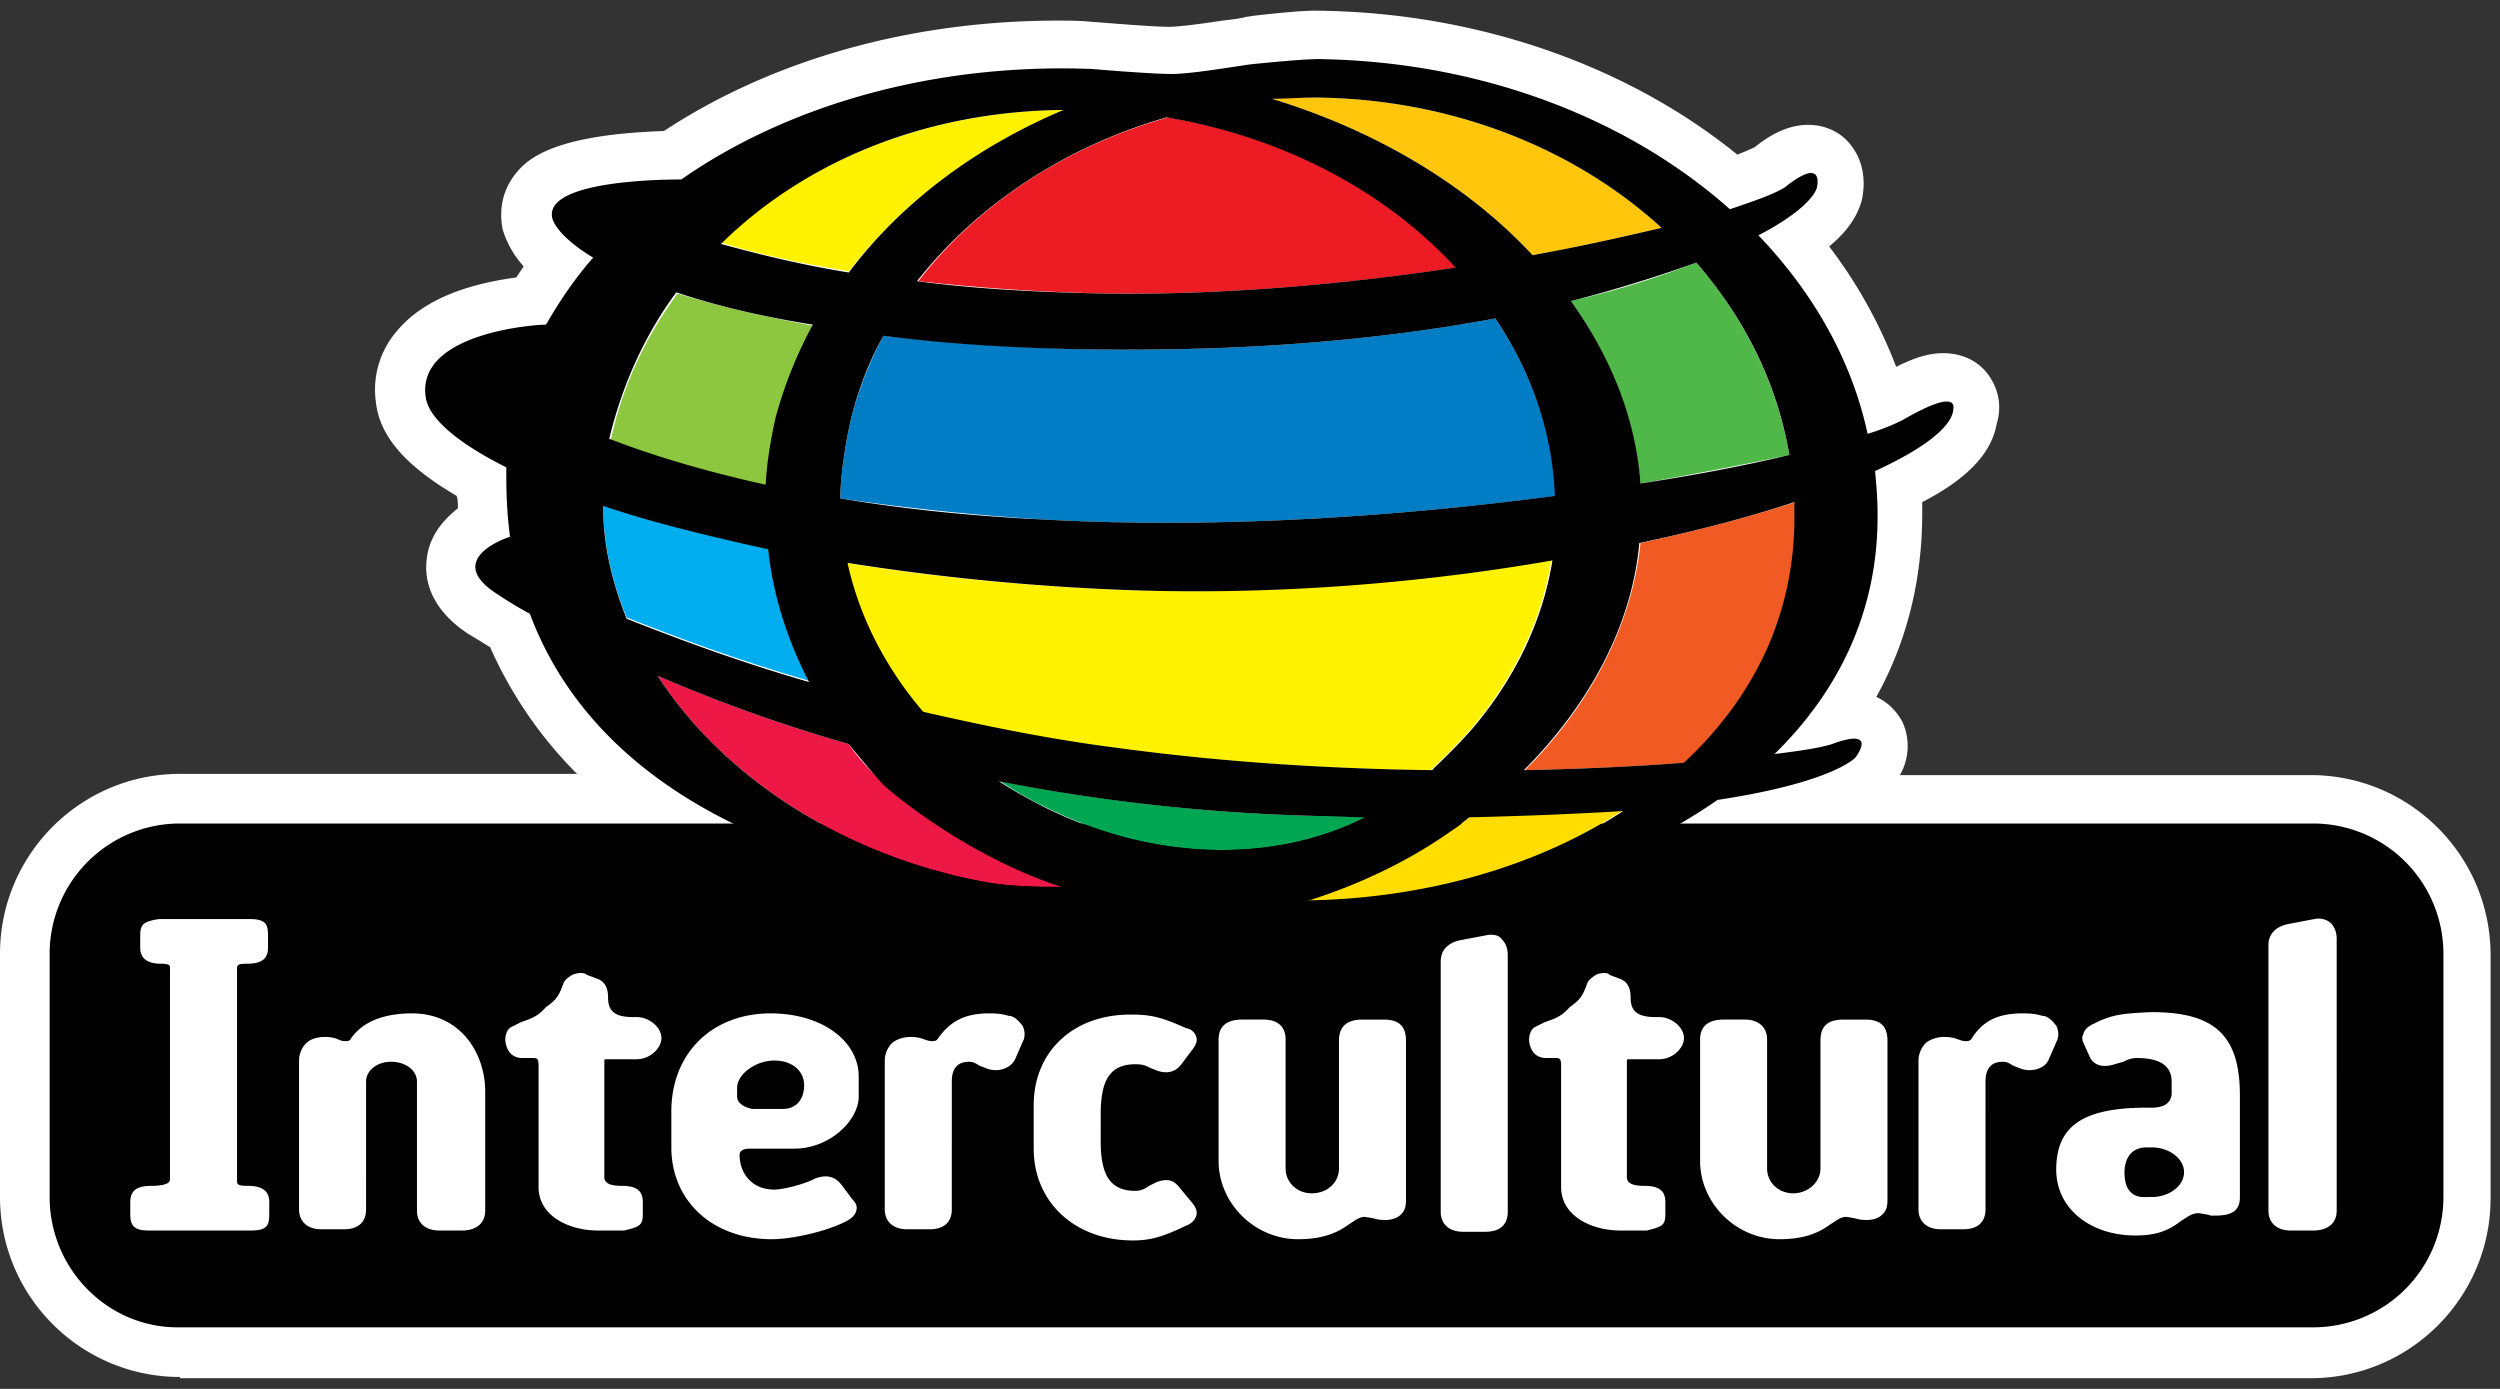 <svg xmlns="http://www.w3.org/2000/svg" width="117" height="65" fill="none" viewBox="0 0 117 65"><rect x="0" y="0" width="117" height="65" fill="#333333" stroke="none"/><path fill="#fff" d="M8.421 64.442C3.775 64.442 0 60.667 0 56.02V44.638c0-4.646 3.775-8.421 8.421-8.421h18.584a19.6 19.6 0 0 1-4.065-5.924c-.465-.29-.755-.465-1.045-.639-1.917-1.277-2.033-2.73-1.917-3.542.116-.93.64-1.685 1.452-2.323 0-.175 0-.407-.058-.581-2.381-1.394-3.6-2.788-3.775-4.356a4.184 4.184 0 0 1 .987-3.368c1.394-1.684 3.833-2.265 5.576-2.498l.348-.522a4.448 4.448 0 0 1-.987-1.743c-.174-.929 0-1.8.58-2.555.465-.58 1.51-1.858 6.97-2.033C36.18 2.765 42.686.965 49.48.965c.523 0 1.103 0 1.626.058.813.058 2.846.232 3.6.232.523 0 1.743-.174 2.498-.29.523-.058.93-.117 1.104-.175l.406-.058C59.76.616 60.864.5 61.561.5c7.434.058 14.519 2.497 19.746 6.737.58-.232.813-.349.813-.349.58-.464 1.452-1.045 2.497-1.045.813 0 1.568.348 2.033.987.755.988.58 2.15.464 2.614-.174.522-.464 1.22-1.51 2.09a22.45 22.45 0 0 1 3.136 5.634c.93-.465 1.569-.639 2.207-.639.93 0 1.743.407 2.207 1.162.407.638.523 1.393.29 2.148-.232 1.336-1.335 2.556-3.484 3.66v.522c0 3.078-.697 5.982-2.149 8.595.523.233.93.639 1.22 1.162a2.724 2.724 0 0 1-.116 2.497h19.223c4.646 0 8.421 3.775 8.421 8.421v11.383c0 4.646-3.775 8.421-8.421 8.421H8.421v-.058Z"></path><path fill="#000" d="M114.352 56.02a6.097 6.097 0 0 1-6.098 6.099H8.421c-3.368.058-6.098-2.73-6.098-6.098V44.638a6.097 6.097 0 0 1 6.098-6.098h99.833a6.098 6.098 0 0 1 6.098 6.098V56.02Z"></path><path fill="#8DC63F" d="M36.356 19.607c.406-1.51.987-2.962 1.742-4.356-2.556-.464-4.704-.987-6.389-1.51-1.51 2.033-2.613 4.414-3.136 6.911 1.8.697 4.182 1.452 7.318 2.15.058-1.162.232-2.208.465-3.195Z"></path><path fill="#50B848" d="M76.777 22.627c2.671-.465 5.052-.93 6.969-1.336-.58-3.31-2.09-6.388-4.356-9.002a41.894 41.894 0 0 1-5.866 1.8c1.859 2.614 2.962 5.518 3.253 8.538Z"></path><path fill="#FFF200" d="M49.771 5.146c-6.446.058-12.138 2.44-16.029 6.214 1.51.465 3.485.93 5.982 1.336 2.44-3.194 5.924-5.808 10.047-7.55Z"></path><path fill="#ED1C24" d="M42.976 13.16c2.614.29 5.576.523 9.002.581 5.575.058 11.209-.464 16.203-1.22C64.93 8.98 60.167 6.425 54.65 5.495c-4.879 1.394-8.944 4.124-11.674 7.666Z"></path><path fill="#FFC60B" d="M71.724 11.94c2.265-.406 4.298-.87 6.04-1.277-4.065-3.717-9.815-6.04-16.203-6.098-.697 0-1.394 0-2.033.058 4.937 1.51 9.176 4.066 12.196 7.318Z"></path><path fill="#FFF200" d="M39.608 26.344c.523 2.497 1.742 4.878 3.543 6.97a81.08 81.08 0 0 0 9.06 1.683c5.11.697 10.163.988 14.75 1.046l.175-.175s.987-.929 1.742-1.8c1.917-2.265 3.253-4.936 3.717-7.84-5.982.987-12.835 1.626-19.746 1.394-4.82-.175-9.292-.64-13.241-1.278Z"></path><path fill="#007DC5" d="M69.982 14.903c-4.414.813-9.699 1.394-15.855 1.452a100.97 100.97 0 0 1-12.777-.64c-.639 1.162-1.103 2.382-1.452 3.602 0 0-.522 2.032-.58 4.007 2.73.406 5.865.755 9.466.987 8.363.465 16.958-.174 24.044-1.103-.175-2.962-1.162-5.808-2.846-8.305Z"></path><path fill="#ED1846" d="M39.724 34.823a73.655 73.655 0 0 1-8.944-3.194c3.078 4.762 8.712 8.42 15.274 9.64 1.22.233 2.672.233 3.775.233-4.82-1.51-8.479-4.82-8.479-4.82-.58-.582-1.161-1.162-1.626-1.86Z"></path><path fill="#00AEEF" d="M35.95 25.647c-2.905-.58-5.518-1.278-7.725-2.033 0 1.8.406 3.601 1.103 5.285 2.207.871 5.111 1.975 8.538 2.962-.988-1.916-1.685-4.007-1.917-6.214Z"></path><path fill="#F15A22" d="M76.777 25.415c-.407 3.949-2.44 7.666-5.401 10.627 2.787-.058 5.343-.174 7.491-.348 3.195-3.02 5.17-6.97 5.17-11.673v-.523c-2.15.697-4.589 1.336-7.26 1.917Z"></path><path fill="#00A651" d="M61.851 38.191a87.721 87.721 0 0 1-15.042-1.626c.64.407 1.278.813 2.033 1.162 5.169 2.613 10.86 2.671 15.158.522-.755-.058-1.452-.058-2.149-.058Z"></path><path fill="#FD0" d="M67.891 38.888c-2.033 1.394-4.24 2.498-6.563 3.195 0 0-.116.058-.348.058 5.633-.058 10.976-1.568 15.1-4.298-2.033.174-4.414.29-7.202.29a4.939 4.939 0 0 1-.987.755Z"></path><path fill="#000" d="M89.03 19.665c-.348.174-.87.407-1.625.639-.755-3.485-2.556-6.62-5.111-9.292 1.684-.871 2.555-1.684 2.73-2.207 0 0 .406-1.51-1.394-.116-.349.29-1.278.639-2.672 1.103-4.762-4.24-11.615-6.91-19.223-7.027-.755 0-2.497.174-3.078.232-.58.058-2.788.465-3.833.465-.987 0-3.717-.233-3.717-.233-7.376-.29-14.229 1.685-19.223 5.17-1.626 0-6.389.174-6.04 1.8.116.464.755 1.161 1.916 1.858-.87.987-1.568 2.033-2.207 3.136-.58 0-6.04.407-5.633 3.369.116.987 1.452 2.148 3.775 3.31v.465c0 .987.058 1.916.174 2.787-.406.116-2.962 1.104-.697 2.614.349.232.872.58 1.626.987 3.543 9.466 15.1 13.358 27.354 13.416h.058c.755.116 1.394.232 2.091.29 1.859.348 3.833.523 5.808.523 7.666 0 15.041-1.859 20.268-5.518 5.401-.813 6.447-1.974 6.447-1.974s1.103-1.394-.93-.697c-.406.174-1.393.348-2.845.523 3.02-2.962 4.878-6.737 4.82-11.325 0-.64-.058-1.278-.116-1.917 2.265-1.045 3.543-2.032 3.659-2.845-.058.058.523-1.22-2.381.464Zm-5.284 1.626c-1.917.465-4.298.93-6.97 1.336-.232-3.078-1.393-5.924-3.252-8.537a66.953 66.953 0 0 0 5.866-1.8c2.265 2.613 3.775 5.633 4.356 9.001ZM61.56 4.565c6.388.058 12.138 2.381 16.203 6.098-1.742.407-3.775.871-6.04 1.278-3.02-3.252-7.26-5.808-12.196-7.318.639 0 1.336-.058 2.033-.058ZM48.784 24.311c-3.6-.174-6.737-.523-9.466-.987.058-2.033.58-4.007.58-4.007.349-1.278.813-2.498 1.452-3.601 3.6.464 7.84.697 12.777.639 6.156-.058 11.499-.64 15.855-1.452 1.684 2.497 2.671 5.343 2.787 8.305-7.027.929-15.622 1.568-23.985 1.103Zm23.87 1.917c-.465 2.903-1.801 5.575-3.718 7.84-.755.871-1.742 1.8-1.742 1.8l-.174.175c-4.588-.059-9.64-.349-14.751-1.046-3.195-.406-6.273-1.045-9.06-1.684-1.8-2.09-3.02-4.53-3.543-6.97a110.02 110.02 0 0 0 13.3 1.279c6.852.232 13.705-.349 19.687-1.394ZM54.591 5.494c5.517.93 10.279 3.485 13.531 7.028-4.994.755-10.628 1.277-16.203 1.22-3.427-.059-6.388-.233-9.002-.582 2.788-3.542 6.853-6.272 11.674-7.666Zm-4.82-.348c-4.124 1.742-7.609 4.356-10.048 7.608-2.497-.406-4.472-.93-5.982-1.336 3.891-3.833 9.525-6.214 16.03-6.272Zm-18.12 8.537c1.742.581 3.832 1.104 6.388 1.51a20.077 20.077 0 0 0-1.742 4.356c-.233 1.045-.407 2.09-.465 3.136-3.136-.697-5.517-1.452-7.318-2.149.581-2.439 1.627-4.82 3.136-6.853Zm-3.427 9.99c2.207.754 4.82 1.393 7.724 2.032.232 2.207.93 4.298 1.917 6.214-3.427-.987-6.33-2.09-8.538-2.962-.697-1.742-1.103-3.484-1.103-5.285Zm17.83 17.596c-6.563-1.22-12.197-4.878-15.275-9.64a73.644 73.644 0 0 0 8.944 3.194c.523.639 1.045 1.278 1.626 1.916 0 0 3.6 3.253 8.48 4.82-1.104-.057-2.614-.057-3.776-.29Zm2.729-3.542a23.085 23.085 0 0 1-2.033-1.162 88.386 88.386 0 0 0 15.042 1.626c.697 0 1.394.058 2.09.058-4.239 2.15-9.93 2.091-15.1-.522Zm12.138 4.472c.232-.058.348-.058.348-.058 2.323-.755 4.588-1.8 6.563-3.195.348-.232.639-.464.93-.697a194.75 194.75 0 0 0 7.2-.29c-4.065 2.672-9.408 4.182-15.041 4.24Zm17.887-6.505c-2.148.174-4.704.29-7.492.349 2.962-2.962 5.053-6.68 5.402-10.628 2.73-.581 5.168-1.22 7.26-1.917v.523c.057 4.704-1.917 8.653-5.17 11.673Z"></path><path fill="#fff" d="m108.312 43.012-1.22.232c-.58.116-.929.465-.929.987V56.66c0 .58.407.929 1.046.929h1.045c.697 0 1.103-.349 1.103-.93V43.942c0-.349-.116-.58-.29-.755a.88.88 0 0 0-.755-.174Zm-38.737.755-1.22.232c-.58.116-.929.465-.929.987v11.732c0 .58.407.929 1.046.929h1.045c.697 0 1.046-.349 1.046-.93v-12.02c0-.349-.117-.58-.29-.755-.117-.174-.407-.232-.698-.174Zm5.11 1.858c-.173.116-.347.233-.406.407-.232.639-.348.755-.813 1.103l-.174.174c-.29.29-.639.407-.987.523l-.465.232c-.232.117-.348.523-.232.871.116.407.406.581.755.581h.465c.174 0 .232.058.232.349v5.691c0 1.336 1.394 2.033 2.787 2.033h1.22c.697-.174.871-.232.871-.755v-.58c0-.523-.29-.756-.987-.756-.639 0-.813-.174-.813-.406V49.69c0-.117 0-.117.116-.117h1.394c.639 0 1.161-.522 1.161-.987 0-.523-.58-.987-1.161-.987h-.174c-.93 0-1.162-.349-1.162-.93 0-.464-.174-.754-.523-.87l-.464-.175c-.058-.116-.407-.116-.64 0Zm-47.912 0c-.174.116-.348.233-.407.407-.232.639-.348.755-.813 1.103l-.174.174c-.29.29-.639.407-.987.523l-.465.232c-.232.117-.348.523-.232.871.116.407.407.581.755.581h.523c.174 0 .232.058.232.349v5.691c0 1.336 1.394 2.033 2.788 2.033h1.22c.696-.174.87-.232.87-.755v-.58c0-.523-.29-.756-.987-.756-.639 0-.813-.174-.813-.406V49.69c0-.117 0-.117.116-.117h1.394c.639 0 1.162-.522 1.162-.987 0-.523-.581-.987-1.162-.987h-.174c-.93 0-1.162-.349-1.162-.93 0-.464-.174-.754-.522-.87l-.465-.175c-.116-.116-.407-.116-.697 0Zm71.492 2.149-.232.116c-.29.116-.465.29-.523.465 0 .058-.058.116-.058.174 0 .116 0 .174.058.29l.29.64c.175.406.64.522 1.162.348l.406-.117c.233-.116.407-.174.639-.174.755 0 1.626.175 1.626 1.104v.522c0 .581-.522.697-.929.697h-.232c-3.02 0-4.24.872-4.24 2.904 0 1.8 1.568 3.078 3.717 3.078 1.162 0 1.684-.348 2.149-.697.29-.174.465-.348.813-.348l.348.058.233.058c.406 0 .813 0 1.103-.232.174-.174.232-.349.232-.64v-4.76c0-2.788-1.161-3.892-4.123-3.892-1.568.059-1.858.175-2.44.407Zm1.161 7.085c0-.348.117-1.161 1.046-1.161h.232c.813 0 1.51.523 1.51 1.161 0 .64-.697 1.162-1.51 1.162h-.232c-.871.058-1.046-.58-1.046-1.162Zm-7.143-6.272c-.058.116-.174.174-.465.116l-.348-.116c-.465-.116-.93-.058-1.278.174-.232.174-.406.523-.406.871v6.97c0 .58.406.929 1.045.929h1.045c.697 0 1.046-.349 1.046-.93V50.62c0-.64.29-.93.813-.93.174 0 .29.059.465.175l.29.116c.523.232 1.22.058 1.394-.407l.406-.929a.841.841 0 0 0-.058-.639c-.174-.232-.406-.464-.639-.464-.232-.058-.406-.116-.929-.116-1.161 0-1.858.348-2.381 1.161Zm-43.906 3.136v2.033c0 2.497 1.917 4.297 4.646 4.297.93 0 1.51-.232 2.498-.696.174-.059.406-.233.464-.465.059-.174 0-.349-.174-.58l-.58-.698c-.233-.29-.465-.522-1.104-.29l-.349.174c-.174.116-.348.233-.638.233-1.162 0-1.627-.698-1.627-2.324V52.13c0-1.626.465-2.323 1.627-2.323.348 0 .464.058.697.174l.29.116c.639.232.987-.058 1.161-.29l.523-.697c.174-.233.233-.407.174-.581a.567.567 0 0 0-.464-.407c-1.046-.464-1.568-.638-2.498-.638-2.73-.058-4.646 1.684-4.646 4.24Zm-4.471-3.136c-.059.116-.175.174-.465.116l-.349-.116c-.464-.116-.929-.058-1.277.174-.232.174-.407.523-.407.871v6.97c0 .58.407.929 1.046.929h1.045c.697 0 1.045-.349 1.045-.93V50.62c0-.64.29-.93.813-.93.175 0 .29.059.465.175l.29.116c.523.232 1.162.058 1.394-.407l.407-.929a.841.841 0 0 0-.058-.639c-.174-.232-.407-.464-.64-.464-.231-.058-.406-.116-.928-.116-1.104 0-1.8.348-2.381 1.161Zm-12.487 3.427v1.684c0 2.497 1.917 4.297 4.704 4.297.93 0 2.498-.348 3.427-.813.116-.058.464-.232.523-.522.058-.174 0-.349-.175-.523l-.522-.697c-.233-.29-.581-.523-1.22-.29-.407.232-1.452.522-1.916.522-1.104 0-1.627-.813-1.627-1.626 0-.29.407-.29.465-.29h2.09c1.685 0 3.02-1.336 3.02-2.44v-.929c0-1.684-1.742-2.961-4.123-2.961-2.73 0-4.646 1.858-4.646 4.588Zm3.078-.697v-.407c0-.639.871-1.277 1.742-1.277.814 0 1.394.464 1.394 1.161 0 .697-.406 1.103-.987 1.103h-1.394c-.174 0-.755-.174-.755-.58Zm-18.061-2.73c-.059.116-.117.174-.465.116l-.29-.116c-.465-.116-.988-.058-1.278.174-.232.174-.407.523-.407.871v6.97c0 .58.407.929 1.046.929h1.045c.697 0 1.045-.349 1.045-.93V50.62c0-.523.523-.93 1.162-.93.697 0 1.22.407 1.22.93v6.04c0 .58.406.929 1.045.929h1.045c.697 0 1.104-.349 1.104-.93v-5.575c0-1.8-1.162-3.658-3.427-3.658-1.335 0-2.323.406-2.845 1.161Zm69.865-.871c-.755 0-1.103.29-1.103.987v5.982c0 .639-.581 1.162-1.278 1.162-.697 0-1.22-.523-1.22-1.162v-6.04c0-.58-.406-.93-1.045-.93h-.93c-.29 0-1.16 0-1.16.93v5.692c0 1.974 1.684 3.658 3.716 3.658 1.336 0 1.975-.406 2.381-.697.29-.174.465-.348.755-.348l.349.058.232.058c.349.058.813.058 1.103-.232.175-.174.233-.349.233-.697v-7.434c0-.697-.349-.987-1.046-.987h-.987Zm-22.533 0c-.697 0-1.104.29-1.104.987v5.982c0 .639-.523 1.162-1.278 1.162-.696 0-1.22-.523-1.22-1.162v-6.04c0-.58-.348-.93-1.044-.93h-.93c-.29 0-1.161 0-1.161.93v5.692c0 1.974 1.684 3.658 3.717 3.658 1.335 0 1.974-.406 2.38-.697.291-.174.465-.348.756-.348l.348.058.233.058c.348.058.813.058 1.103-.232.174-.174.232-.349.232-.697v-7.434c0-.697-.348-.987-1.045-.987h-.987Zm-52.675-2.381v9.93c0 .175.057.233.522.233.639 0 .987.233.987.755v.58c0 .524-.116.756-.87.756H6.968c-.697 0-.871-.232-.871-.755v-.58c0-.523.29-.756.987-.756.581 0 .871-.116.871-.29v-9.815c0-.174.058-.29-.406-.29-.639 0-.987-.233-.987-.756v-.58c0-.523.174-.64.87-.755h4.24c.755 0 .871.232.871.755v.58c0 .523-.29.755-.987.755-.407 0-.465.059-.465.233Z"></path></svg>